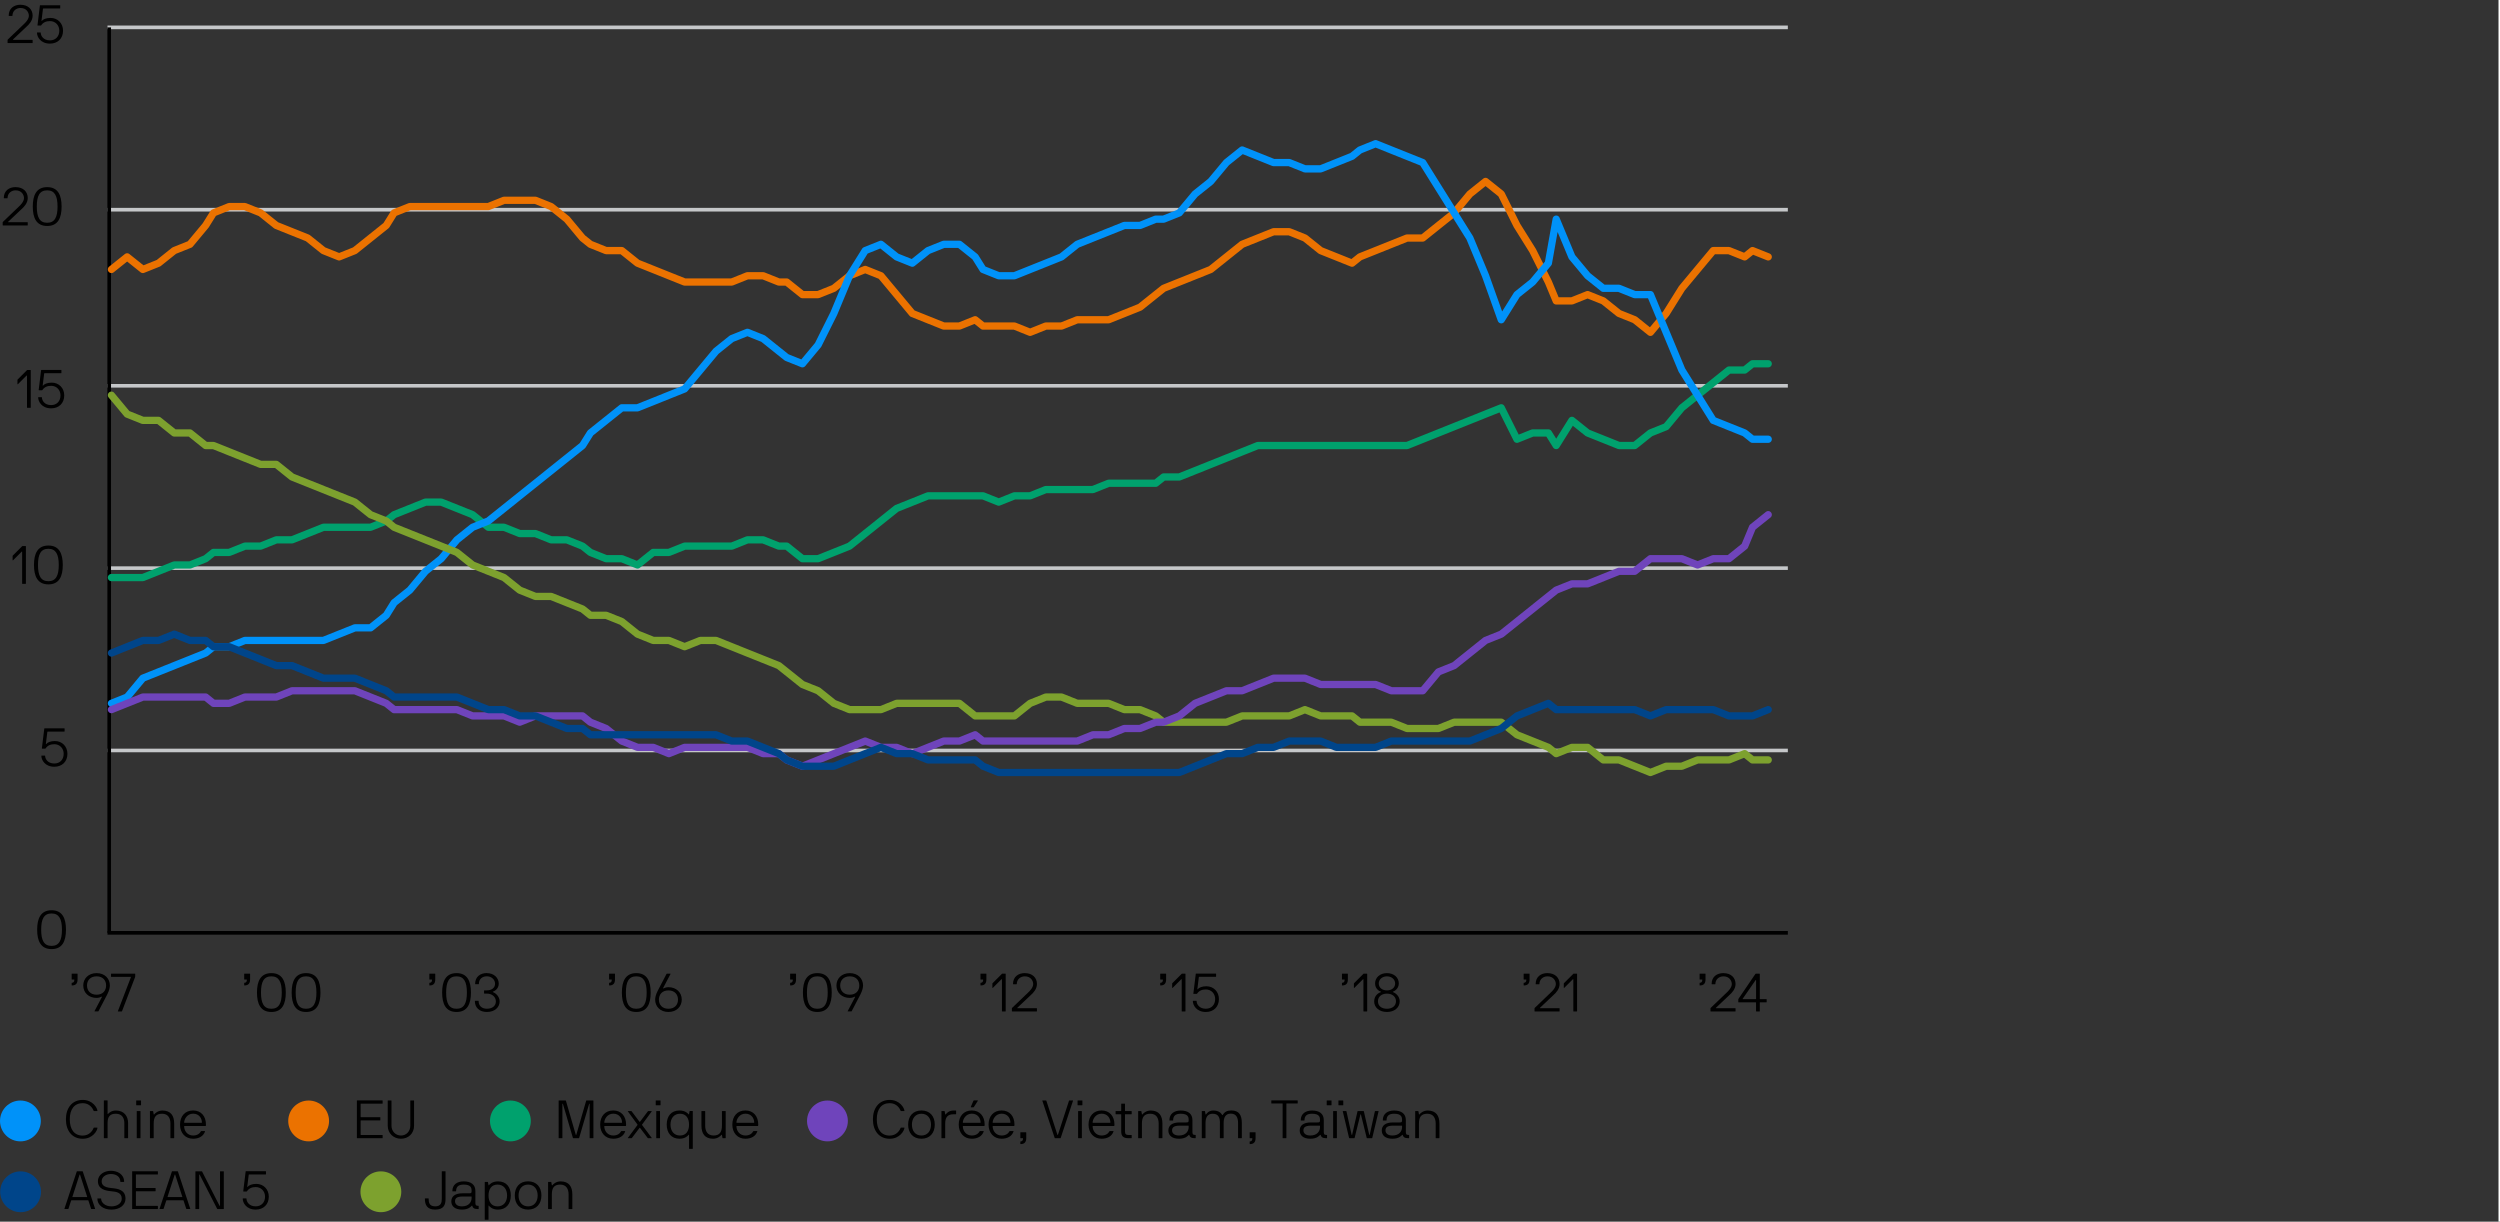 <?xml version="1.0" encoding="UTF-8"?><svg id="Layer_1" xmlns="http://www.w3.org/2000/svg" viewBox="0 0 839 410"><rect x="0" y="0" width="839" height="410" fill="#333333" stroke="none"/><circle cx="6.85" cy="376.19" r="6.85" fill="#0092f9"/><path d="M31.55,378.42h1.06c.05,0,.09.04.09.09-.05.95-1.58,3.66-4.93,3.66-3.58,0-5.65-2.7-5.65-6.52s2.07-6.52,5.65-6.52c3.35,0,4.88,2.7,4.93,3.66,0,.05-.04.09-.09.09h-1.06c-.05,0-.11-.04-.13-.09-.25-.76-1.33-2.57-3.66-2.57-2.81,0-4.34,2.02-4.34,5.44s1.53,5.44,4.34,5.44c2.32,0,3.4-1.82,3.66-2.57.02-.05.07-.09.13-.09Z"/><path d="M41.73,376.9c0-1.58-.72-3.11-2.81-3.13-2.02,0-2.81.95-2.81,3.11v5.01c0,.05-.04.09-.09.09h-1.08c-.05,0-.09-.04-.09-.09v-12.5c0-.05.04-.09.09-.09h1.08c.05,0,.09.04.09.09v4.38c0,.09.11.11.16.05.31-.31,1.06-1.13,2.65-1.13,2.75.02,4.07,1.91,4.07,4.21v4.99c0,.05-.04.09-.09.09h-1.08c-.05,0-.09-.04-.09-.09v-4.99Z"/><path d="M47.24,369.31c.05,0,.09.04.09.09v1.44c0,.05-.04.09-.09.09h-1.44c-.05,0-.09-.04-.09-.09v-1.44c0-.05.04-.09.09-.09h1.44ZM47.06,372.87c.05,0,.09.04.09.09v8.93c0,.05-.04.09-.09.09h-1.08c-.05,0-.09-.04-.09-.09v-8.93c0-.05.04-.09.09-.09h1.08Z"/><path d="M57.2,377.08c0-1.76-.72-3.31-2.81-3.31s-2.81,1.15-2.81,3.31v4.81c0,.05-.04.09-.09.09h-1.08c-.05,0-.09-.04-.09-.09v-8.93c0-.05.04-.09.09-.09h.88c.05,0,.09.02.11.09l.18.99c.02.11.13.11.18.04.25-.34,1.22-1.31,2.81-1.3,2.75.04,3.89,1.73,3.89,4.39v4.81c0,.05-.04.09-.09.09h-1.08c-.05,0-.09-.04-.09-.09v-4.81Z"/><path d="M61.89,377.89c-.05,0-.09.04-.09.09,0,1.57,1.12,3.1,3.01,3.1,1.46,0,2.27-.74,2.61-1.4.04-.07.09-.09.14-.09h1.15c.05,0,.13.02.11.09-.54,1.64-2.07,2.48-4.02,2.48-2.61,0-4.38-1.93-4.38-4.74s1.67-4.75,4.38-4.75,4.32,1.94,4.32,4.75c0,.13-.02.32-.04.38s-.05.09-.11.09h-7.09ZM64.81,373.75c-2.05,0-3.01,1.89-3.01,2.97,0,.05.04.09.09.09h5.78c.05,0,.09-.04.09-.09,0-1.3-.85-2.97-2.95-2.97Z"/><circle cx="103.58" cy="376.19" r="6.85" fill="#eb7200"/><path d="M119.86,381.98c-.05,0-.09-.04-.09-.09v-12.5c0-.05.04-.09.09-.09h8.46c.05,0,.09.04.09.09v.9c0,.05-.04.09-.09.09h-7.2c-.05,0-.09.04-.09.09v4.36c0,.05.04.09.09.09h6.43c.05,0,.09.04.09.09v.9c0,.05-.04.09-.09.09h-6.43c-.05,0-.09.04-.09.09v4.72c0,.05.04.09.09.09h7.2c.05,0,.09.04.09.09v.9c0,.05-.04.09-.09.09h-8.46Z"/><path d="M138.87,369.31c.05,0,.09.04.09.09v8.37c0,2.65-1.93,4.39-4.39,4.39s-4.45-1.75-4.45-4.39v-8.37c0-.05.04-.09.09-.09h1.08c.05,0,.09.04.09.09v8.37c0,1.93,1.42,3.31,3.19,3.31s3.13-1.39,3.13-3.31v-8.37c0-.05.04-.09.09-.09h1.08Z"/><circle cx="171.29" cy="376.19" r="6.85" fill="#00a16d"/><path d="M189.79,369.31c.05,0,.11.04.13.09l3.31,11.43c.04.09.14.09.18,0l3.31-11.43c.02-.05.07-.09.13-.09h2.21c.05,0,.09.04.09.09v12.5c0,.05-.04.09-.09.09h-1.08c-.05,0-.09-.04-.09-.09v-11.42c0-.09-.14-.14-.18,0l-3.35,11.42c-.02.05-.05.09-.11.09h-1.87c-.05,0-.09-.04-.11-.09l-3.35-11.42c-.04-.14-.18-.09-.18,0v11.42c0,.05-.04.09-.09.09h-1.08c-.05,0-.09-.04-.09-.09v-12.5c0-.05.04-.09.09-.09h2.21Z"/><path d="M202.89,377.89c-.05,0-.09.04-.09.09,0,1.57,1.12,3.1,3.01,3.1,1.46,0,2.27-.74,2.61-1.4.04-.07.09-.09.14-.09h1.15c.05,0,.13.02.11.09-.54,1.64-2.07,2.48-4.02,2.48-2.61,0-4.38-1.93-4.38-4.74s1.67-4.75,4.38-4.75,4.32,1.94,4.32,4.75c0,.13-.02.32-.04.38s-.05.09-.11.09h-7.09ZM205.81,373.75c-2.05,0-3.01,1.89-3.01,2.97,0,.05.04.09.09.09h5.78c.05,0,.09-.04.09-.09,0-1.3-.85-2.97-2.95-2.97Z"/><path d="M217.44,372.96c.05-.07.05-.09.14-.09h1.08c.05,0,.09.05.05.11l-3.22,4.41c-.05.07-.05.11,0,.18l3.22,4.3c.05.05.02.11-.04.11h-1.17c-.09,0-.13-.07-.2-.16l-2.5-3.29c-.05-.07-.13-.07-.18,0l-2.5,3.29c-.07.09-.11.16-.2.16h-1.17s-.09-.04-.04-.11l3.22-4.3c.05-.07.05-.11,0-.18l-3.22-4.41c-.04-.05,0-.11.05-.11h1.08c.09,0,.09.02.14.09l2.63,3.49c.05.07.13.07.18,0l2.63-3.49Z"/><path d="M221.59,369.31c.05,0,.09.04.09.09v1.44c0,.05-.04.09-.09.09h-1.44c-.05,0-.09-.04-.09-.09v-1.44c0-.05.04-.09.09-.09h1.44ZM221.41,372.87c.05,0,.09.04.09.09v8.93c0,.05-.04.09-.09.09h-1.08c-.05,0-.09-.04-.09-.09v-8.93c0-.05.04-.09.09-.09h1.08Z"/><path d="M232.5,385.46c0,.05-.04.09-.09.09h-1.08c-.05,0-.09-.04-.09-.09v-4.59c0-.07-.11-.11-.16-.02-.16.23-1.04,1.31-3.04,1.31-2.72,0-4.29-1.93-4.29-4.74s1.48-4.74,4.29-4.74c2.03,0,2.92,1.1,3.04,1.28.05.09.14.05.16-.02l.18-.99c.02-.05.04-.09.09-.09h.9c.05,0,.09.04.09.09v12.5ZM228.22,381.08c2.02,0,3.02-1.49,3.02-3.65s-1.01-3.66-3.02-3.66-3.2,1.49-3.2,3.66,1.19,3.65,3.2,3.65Z"/><path d="M236.66,377.77c0,1.76.72,3.29,2.81,3.31,2.02,0,2.81-1.15,2.81-3.31v-4.81c0-.05.04-.09.09-.09h1.08c.05,0,.09.04.09.09v8.93c0,.05-.04.09-.09.09h-.88c-.05,0-.09-.02-.11-.09l-.18-.99c-.02-.11-.13-.11-.18-.04-.25.34-1.22,1.3-2.81,1.3-2.75-.02-3.89-1.73-3.89-4.39v-4.81c0-.05.04-.09.09-.09h1.08c.05,0,.09.04.09.09v4.81Z"/><path d="M247.24,377.89c-.05,0-.09.04-.09.09,0,1.57,1.12,3.1,3.01,3.1,1.46,0,2.27-.74,2.61-1.4.04-.07.09-.09.14-.09h1.15c.05,0,.13.02.11.09-.54,1.64-2.07,2.48-4.02,2.48-2.61,0-4.38-1.93-4.38-4.74s1.67-4.75,4.38-4.75,4.32,1.94,4.32,4.75c0,.13-.02.32-.04.38s-.05.09-.11.09h-7.09ZM250.16,373.75c-2.05,0-3.01,1.89-3.01,2.97,0,.05.04.09.09.09h5.78c.05,0,.09-.04.09-.09,0-1.3-.85-2.97-2.95-2.97Z"/><circle cx="277.69" cy="376.19" r="6.85" fill="#6f44bb"/><path d="M302.38,378.42h1.06c.05,0,.09.04.09.09-.05.95-1.58,3.66-4.93,3.66-3.58,0-5.65-2.7-5.65-6.52s2.07-6.52,5.65-6.52c3.35,0,4.88,2.7,4.93,3.66,0,.05-.04.09-.09.09h-1.06c-.05,0-.11-.04-.13-.09-.25-.76-1.33-2.57-3.66-2.57-2.81,0-4.34,2.02-4.34,5.44s1.53,5.44,4.34,5.44c2.32,0,3.4-1.82,3.66-2.57.02-.05.07-.09.13-.09Z"/><path d="M309.24,382.16c-2.83,0-4.47-1.93-4.47-4.74s1.64-4.75,4.47-4.75,4.47,1.94,4.47,4.75-1.66,4.74-4.47,4.74ZM309.24,373.77c-2,0-3.2,1.49-3.2,3.66s1.21,3.65,3.2,3.65,3.21-1.49,3.21-3.65-1.21-3.66-3.21-3.66Z"/><path d="M315.95,372.96c0-.05.04-.09.09-.09h.9c.05,0,.07.04.09.09l.18.99c.02.11.13.11.18.04.23-.29.95-1.3,2.63-1.3h.76c.05,0,.09.04.09.09v1.08c0,.05-.04.09-.09.09h-.76c-2.02,0-2.81,1.01-2.81,3.13v4.81c0,.05-.04.09-.09.09h-1.08c-.05,0-.09-.04-.09-.09v-8.93Z"/><path d="M323.22,377.89c-.05,0-.09.04-.09.09,0,1.57,1.12,3.1,3.01,3.1,1.46,0,2.27-.74,2.61-1.4.04-.07.09-.09.14-.09h1.15c.05,0,.13.02.11.09-.54,1.64-2.07,2.48-4.02,2.48-2.61,0-4.38-1.93-4.38-4.74s1.67-4.75,4.38-4.75,4.32,1.94,4.32,4.75c0,.13-.02.32-.04.38s-.05.09-.11.09h-7.09ZM326.14,373.75c-2.05,0-3.01,1.89-3.01,2.97,0,.05.04.09.09.09h5.78c.05,0,.09-.04.09-.09,0-1.3-.85-2.97-2.95-2.97ZM325.89,371.61c-.07,0-.13-.05-.09-.13l.88-2.05c.02-.05.07-.13.18-.13h1.21c.07,0,.14.05.09.13l-1.3,2.05c-.04.05-.11.13-.2.13h-.77Z"/><path d="M333.23,377.89c-.05,0-.09.04-.09.09,0,1.57,1.12,3.1,3.01,3.1,1.46,0,2.27-.74,2.61-1.4.04-.07.09-.09.14-.09h1.15c.05,0,.13.02.11.09-.54,1.64-2.07,2.48-4.02,2.48-2.61,0-4.38-1.93-4.38-4.74s1.67-4.75,4.38-4.75,4.32,1.94,4.32,4.75c0,.13-.02.32-.04.38s-.05.09-.11.09h-7.09ZM336.15,373.75c-2.05,0-3.01,1.89-3.01,2.97,0,.05.04.09.09.09h5.78c.05,0,.09-.04.09-.09,0-1.3-.85-2.97-2.95-2.97Z"/><path d="M342.52,381.98c-.05,0-.09-.04-.09-.09v-1.8c0-.05.04-.09.09-.09h1.8c.05,0,.09.04.09.09v1.87c0,1.28-.56,2-1.89,2-.05,0-.09-.04-.09-.09v-.72c0-.05.04-.09.09-.09.54,0,.81-.36.81-.99,0-.05-.04-.09-.09-.09h-.72Z"/><path d="M354.87,380.83c.04.09.14.09.18,0l3.71-11.43c.02-.05.07-.09.13-.09h1.15c.05,0,.09.04.07.09l-4.14,12.5c-.02.05-.05.09-.11.09h-1.8c-.05,0-.09-.04-.11-.09l-4.14-12.5c-.02-.05.02-.09.07-.09h1.15c.05,0,.11.04.13.09l3.71,11.43Z"/><path d="M363.16,369.31c.05,0,.09.04.09.09v1.44c0,.05-.04.09-.09.09h-1.44c-.05,0-.09-.04-.09-.09v-1.44c0-.05.04-.09.09-.09h1.44ZM362.98,372.87c.05,0,.09.04.09.09v8.93c0,.05-.04.09-.09.09h-1.08c-.05,0-.09-.04-.09-.09v-8.93c0-.05.04-.09.09-.09h1.08Z"/><path d="M366.78,377.89c-.05,0-.09.04-.09.09,0,1.57,1.12,3.1,3.01,3.1,1.46,0,2.27-.74,2.61-1.4.04-.07.09-.09.14-.09h1.15c.05,0,.13.02.11.09-.54,1.64-2.07,2.48-4.02,2.48-2.61,0-4.38-1.93-4.38-4.74s1.67-4.75,4.38-4.75,4.32,1.94,4.32,4.75c0,.13-.02.32-.04.38s-.05.09-.11.09h-7.09ZM369.7,373.75c-2.05,0-3.01,1.89-3.01,2.97,0,.05.04.09.09.09h5.78c.05,0,.09-.04.09-.09,0-1.3-.85-2.97-2.95-2.97Z"/><path d="M374.48,373.95c-.05,0-.09-.04-.09-.09v-.9c0-.05.04-.09.09-.09h1.71c.05,0,.09-.04.09-.09v-2.3c0-.05.04-.09.09-.09h1.08c.05,0,.09.04.09.09v2.3c0,.05.04.09.09.09h2.07c.05,0,.09.04.09.09v.9c0,.05-.04.09-.09.09h-2.07c-.05,0-.09.04-.09.09v5.65c0,.94.41,1.21,1.19,1.21h.97c.05,0,.09.04.09.09v.9c0,.05-.04.09-.09.09h-.99c-1.78,0-2.43-.72-2.43-2.29v-5.65c0-.05-.04-.09-.09-.09h-1.71Z"/><path d="M388.85,377.08c0-1.76-.72-3.31-2.81-3.31s-2.81,1.15-2.81,3.31v4.81c0,.05-.04.09-.09.09h-1.08c-.05,0-.09-.04-.09-.09v-8.93c0-.05.04-.09.09-.09h.88c.05,0,.09.02.11.09l.18.99c.02.11.13.11.18.04.25-.34,1.22-1.31,2.81-1.3,2.75.04,3.89,1.73,3.89,4.39v4.81c0,.05-.04.09-.09.09h-1.08c-.05,0-.09-.04-.09-.09v-4.81Z"/><path d="M396.25,372.69c2.47,0,3.93,1.08,3.93,3.24v3.76c0,.76.05,1.19.81,1.19h.2c.05,0,.09.04.09.09v.92c0,.05-.04.09-.09.09h-.2c-1.24,0-1.64-.38-1.87-1.08-.04-.11-.11-.09-.16-.04-.27.27-1.04,1.3-3.28,1.3-2.38,0-3.58-1.13-3.58-2.77s1.21-2.7,3.76-2.7h2.16c.58,0,.9,0,.9-.76,0-.94-.13-2.16-2.67-2.16-1.8,0-2.54.76-2.54,2.18,0,.05-.04.09-.09.09h-1.08c-.05,0-.09-.04-.09-.09,0-2.2,1.64-3.26,3.8-3.26ZM398.91,377.86c0-.05-.04-.09-.09-.09h-2.9c-2.29,0-2.57.83-2.57,1.62s.59,1.69,2.32,1.69c2.36,0,3.24-1.53,3.24-2.79v-.43Z"/><path d="M409.41,376.9c0-1.64-.36-3.13-2.43-3.13-1.94,0-2.4,1.51-2.4,3.13v4.99c0,.05-.04.09-.09.09h-1.08c-.05,0-.09-.04-.09-.09v-8.93c0-.05.04-.09.09-.09h.88c.05,0,.09.02.11.09l.18.99c.02.11.13.13.18.04.14-.2.83-1.3,2.39-1.3,1.98,0,2.68.94,3.02,1.49.05.09.14.07.18,0,.65-1.1,1.53-1.51,2.9-1.51,2.57,0,3.51,1.55,3.51,4.23v4.99c0,.05-.04.09-.09.09h-1.08c-.05,0-.09-.04-.09-.09v-4.99c0-1.6-.47-3.17-2.43-3.17s-2.41,1.53-2.41,3.17v4.99c0,.05-.04.09-.09.09h-1.08c-.05,0-.09-.04-.09-.09v-4.99Z"/><path d="M419.48,381.98c-.05,0-.09-.04-.09-.09v-1.8c0-.05.04-.09.09-.09h1.8c.05,0,.09.04.09.09v1.87c0,1.28-.56,2-1.89,2-.05,0-.09-.04-.09-.09v-.72c0-.05.04-.09.09-.09.54,0,.81-.36.81-.99,0-.05-.04-.09-.09-.09h-.72Z"/><path d="M430.45,370.42c0-.05-.04-.09-.09-.09h-3.62c-.05,0-.09-.04-.09-.09v-.85c0-.05.04-.09.09-.09h8.68c.05,0,.09.04.09.09v.85c0,.05-.04.09-.09.09h-3.62c-.05,0-.09.04-.09.09v11.47c0,.05-.04.09-.09.09h-1.08c-.05,0-.09-.04-.09-.09v-11.47Z"/><path d="M440.33,372.69c2.47,0,3.93,1.08,3.93,3.24v3.76c0,.76.05,1.19.81,1.19h.2c.05,0,.09.04.09.09v.92c0,.05-.04.09-.09.09h-.2c-1.24,0-1.64-.38-1.87-1.08-.04-.11-.11-.09-.16-.04-.27.27-1.04,1.3-3.28,1.3-2.38,0-3.58-1.13-3.58-2.77s1.21-2.7,3.76-2.7h2.16c.58,0,.9,0,.9-.76,0-.94-.13-2.16-2.67-2.16-1.8,0-2.54.76-2.54,2.18,0,.05-.04.09-.09.09h-1.08c-.05,0-.09-.04-.09-.09,0-2.2,1.64-3.26,3.8-3.26ZM442.99,377.86c0-.05-.04-.09-.09-.09h-2.9c-2.29,0-2.57.83-2.57,1.62s.59,1.69,2.32,1.69c2.36,0,3.24-1.53,3.24-2.79v-.43Z"/><path d="M446.77,369.31c.05,0,.09.04.09.09v1.44c0,.05-.04.09-.09.09h-1.44c-.05,0-.09-.04-.09-.09v-1.44c0-.05.04-.09.09-.09h1.44ZM448.57,372.87c.05,0,.09.04.09.09v8.93c0,.05-.04.09-.09.09h-1.08c-.05,0-.09-.04-.09-.09v-8.93c0-.05.04-.09.09-.09h1.08ZM450.71,369.31c.05,0,.09.04.09.09v1.44c0,.05-.04.09-.09.09h-1.44c-.05,0-.09-.04-.09-.09v-1.44c0-.05.04-.09.09-.09h1.44Z"/><path d="M459.5,380.81c.04.13.14.13.18,0l1.73-7.85c.02-.05.07-.09.13-.09h1.04c.05,0,.09.04.07.09l-2.12,8.93c-.02.05-.05.09-.11.09h-1.64c-.05,0-.09-.04-.11-.09l-1.94-7.85c-.02-.11-.16-.11-.18,0l-1.94,7.85c-.02.05-.05.09-.11.09h-1.64c-.05,0-.09-.04-.11-.09l-2.12-8.93c-.02-.05.02-.09.07-.09h1.04c.05,0,.11.04.13.09l1.73,7.85c.02.11.16.11.18,0l1.8-7.85c.02-.05.07-.09.13-.09h1.87c.05,0,.11.04.13.09l1.8,7.85Z"/><path d="M467.87,372.69c2.47,0,3.93,1.08,3.93,3.24v3.76c0,.76.05,1.19.81,1.19h.2c.05,0,.09.04.09.09v.92c0,.05-.04.09-.09.09h-.2c-1.24,0-1.64-.38-1.87-1.08-.04-.11-.11-.09-.16-.04-.27.27-1.04,1.3-3.28,1.3-2.38,0-3.58-1.13-3.58-2.77s1.21-2.7,3.76-2.7h2.16c.58,0,.9,0,.9-.76,0-.94-.13-2.16-2.67-2.16-1.8,0-2.54.76-2.54,2.18,0,.05-.04.09-.09.09h-1.08c-.05,0-.09-.04-.09-.09,0-2.2,1.64-3.26,3.8-3.26ZM470.53,377.86c0-.05-.04-.09-.09-.09h-2.9c-2.29,0-2.57.83-2.57,1.62s.59,1.69,2.32,1.69c2.36,0,3.24-1.53,3.24-2.79v-.43Z"/><path d="M481.82,377.08c0-1.76-.72-3.31-2.81-3.31s-2.81,1.15-2.81,3.31v4.81c0,.05-.04.09-.09.09h-1.08c-.05,0-.09-.04-.09-.09v-8.93c0-.05.04-.09.09-.09h.88c.05,0,.09.02.11.09l.18.99c.02.11.13.11.18.04.25-.34,1.22-1.31,2.81-1.3,2.75.04,3.89,1.73,3.89,4.39v4.81c0,.05-.04.09-.09.09h-1.08c-.05,0-.09-.04-.09-.09v-4.81Z"/><path d="M36.08,9.19h563.92M36.08,70.38h563.92M36.08,129.47h563.92M36.08,190.67h563.92M36.08,251.86h563.92" fill="none" stroke="#c5c7c9" stroke-linejoin="round" stroke-width="1.22"/><line x1="36.65" y1="313.06" x2="36.65" y2="9.19" fill="none" stroke="#000" stroke-linejoin="round" stroke-width="1.22"/><line x1="36.08" y1="313.06" x2="600" y2="313.06" fill="none" stroke="#000" stroke-linejoin="round" stroke-width="1.22"/><polyline points="37.4 193.83 42.67 193.83 47.94 193.83 53.21 191.72 58.48 189.61 63.75 189.61 69.02 187.5 71.65 185.39 76.92 185.39 82.19 183.28 87.46 183.28 92.73 181.17 98 181.17 103.27 179.06 108.54 176.95 113.81 176.95 119.09 176.95 124.36 176.95 129.63 174.84 132.26 172.73 137.53 170.62 142.8 168.51 148.07 168.51 153.34 170.62 158.61 172.73 163.88 176.95 169.15 176.95 174.42 179.06 179.69 179.06 184.96 181.17 190.23 181.17 195.5 183.28 198.14 185.39 203.41 187.5 208.68 187.5 213.95 189.61 219.22 185.39 224.49 185.39 229.76 183.28 235.03 183.28 240.3 183.28 245.57 183.28 250.84 181.17 256.11 181.17 261.38 183.28 264.02 183.28 269.29 187.5 274.56 187.5 279.83 185.39 285.1 183.28 290.37 179.06 295.64 174.84 300.91 170.62 306.18 168.51 311.45 166.4 316.72 166.4 321.99 166.4 327.26 166.4 329.9 166.4 335.17 168.51 340.44 166.4 345.71 166.4 350.98 164.29 356.25 164.29 361.52 164.29 366.79 164.29 372.06 162.18 377.33 162.18 382.6 162.18 387.87 162.18 390.51 160.07 395.78 160.07 401.05 157.96 406.32 155.85 411.59 153.74 416.86 151.63 422.13 149.52 427.4 149.52 432.67 149.52 437.94 149.52 443.21 149.52 448.48 149.52 453.75 149.52 456.38 149.52 461.65 149.52 466.92 149.52 472.2 149.52 477.47 147.41 482.74 145.3 488.01 143.19 493.28 141.08 498.55 138.97 503.82 136.86 509.09 147.41 514.36 145.3 519.63 145.3 522.26 149.52 527.53 141.08 532.8 145.3 538.07 147.41 543.34 149.52 548.61 149.52 553.88 145.3 559.16 143.19 564.43 136.86 569.7 132.63 574.97 128.41 580.24 124.19 585.51 124.19 588.14 122.08 593.41 122.08" fill="none" stroke="#00a16d" stroke-linecap="round" stroke-linejoin="round" stroke-width="2.44"/><polyline points="37.4 90.43 42.67 86.21 47.94 90.43 53.21 88.32 58.48 84.1 63.75 81.99 69.02 75.66 71.65 71.44 76.92 69.33 82.19 69.33 87.46 71.44 92.73 75.66 98 77.77 103.27 79.88 108.54 84.1 113.81 86.21 119.09 84.1 124.36 79.88 129.63 75.66 132.26 71.44 137.53 69.33 142.8 69.33 148.07 69.33 153.34 69.33 158.61 69.33 163.88 69.33 169.15 67.22 174.42 67.22 179.69 67.22 184.96 69.33 190.23 73.55 195.5 79.88 198.14 81.99 203.41 84.1 208.68 84.1 213.95 88.32 219.22 90.43 224.49 92.54 229.76 94.65 235.03 94.65 240.3 94.65 245.57 94.65 250.84 92.54 256.11 92.54 261.38 94.65 264.02 94.65 269.29 98.87 274.56 98.87 279.83 96.76 285.1 92.54 290.37 90.43 295.64 92.54 300.91 98.87 306.18 105.2 311.45 107.31 316.72 109.42 321.99 109.42 327.26 107.31 329.9 109.42 335.17 109.42 340.44 109.42 345.71 111.53 350.98 109.42 356.25 109.42 361.52 107.31 366.79 107.31 372.06 107.31 377.33 105.2 382.6 103.09 387.87 98.87 390.51 96.76 395.78 94.65 401.05 92.54 406.32 90.43 411.59 86.21 416.86 81.99 422.13 79.88 427.4 77.77 432.67 77.77 437.94 79.88 443.21 84.1 448.48 86.21 453.75 88.32 456.38 86.21 461.65 84.1 466.92 81.99 472.2 79.88 477.47 79.88 482.74 75.66 488.01 71.44 493.28 65.11 498.55 60.89 503.82 65.11 509.09 75.66 514.36 84.1 519.63 94.65 522.26 100.98 527.53 100.98 532.8 98.87 538.07 100.98 543.34 105.2 548.61 107.31 553.88 111.53 559.16 105.2 564.43 96.76 569.7 90.43 574.97 84.1 580.24 84.1 585.51 86.21 588.14 84.1 593.41 86.21" fill="none" stroke="#eb7200" stroke-linecap="round" stroke-linejoin="round" stroke-width="2.44"/><polyline points="37.4 236.04 42.67 233.93 47.94 227.6 53.21 225.49 58.48 223.38 63.75 221.27 69.02 219.16 71.65 217.04 76.92 217.04 82.19 214.93 87.46 214.93 92.73 214.93 98 214.93 103.27 214.93 108.54 214.93 113.81 212.82 119.09 210.71 124.36 210.71 129.63 206.49 132.26 202.27 137.53 198.05 142.8 191.72 148.07 187.5 153.34 181.17 158.61 176.95 163.88 174.84 169.15 170.62 174.42 166.4 179.69 162.18 184.96 157.96 190.23 153.74 195.5 149.52 198.14 145.3 203.41 141.08 208.68 136.86 213.95 136.86 219.22 134.75 224.49 132.63 229.76 130.52 235.03 124.19 240.3 117.86 245.57 113.64 250.84 111.53 256.11 113.64 261.38 117.86 264.02 119.97 269.29 122.08 274.56 115.75 279.83 105.2 285.1 92.54 290.37 84.1 295.64 81.99 300.91 86.21 306.18 88.32 311.45 84.1 316.72 81.99 321.99 81.99 327.26 86.21 329.9 90.43 335.17 92.54 340.44 92.54 345.71 90.43 350.98 88.32 356.25 86.21 361.52 81.99 366.79 79.88 372.06 77.77 377.33 75.66 382.6 75.66 387.87 73.55 390.51 73.55 395.78 71.44 401.05 65.11 406.32 60.89 411.59 54.56 416.86 50.34 422.13 52.45 427.4 54.56 432.67 54.56 437.94 56.67 443.21 56.67 448.48 54.56 453.75 52.45 456.38 50.34 461.65 48.22 466.92 50.34 472.2 52.45 477.47 54.56 482.74 63 488.01 71.44 493.28 79.88 498.55 92.54 503.82 107.31 509.09 98.87 514.36 94.65 519.63 88.32 522.26 73.55 527.53 86.21 532.8 92.54 538.07 96.76 543.34 96.76 548.61 98.87 553.88 98.87 559.16 111.53 564.43 124.19 569.7 132.63 574.97 141.08 580.24 143.19 585.51 145.3 588.14 147.41 593.41 147.41" fill="none" stroke="#0092f9" stroke-linecap="round" stroke-linejoin="round" stroke-width="2.44"/><polyline points="37.4 132.63 42.67 138.97 47.94 141.08 53.21 141.08 58.48 145.3 63.75 145.3 69.02 149.52 71.65 149.52 76.92 151.63 82.19 153.74 87.46 155.85 92.73 155.85 98 160.07 103.27 162.18 108.54 164.29 113.81 166.4 119.09 168.51 124.36 172.73 129.63 174.84 132.26 176.95 137.53 179.06 142.8 181.17 148.07 183.28 153.34 185.39 158.61 189.61 163.88 191.72 169.15 193.83 174.42 198.05 179.69 200.16 184.96 200.16 190.23 202.27 195.5 204.38 198.14 206.49 203.41 206.49 208.68 208.6 213.95 212.82 219.22 214.93 224.49 214.93 229.76 217.04 235.03 214.93 240.3 214.93 245.57 217.04 250.84 219.16 256.11 221.27 261.38 223.38 264.02 225.49 269.29 229.71 274.56 231.82 279.83 236.04 285.1 238.15 290.37 238.15 295.64 238.15 300.91 236.04 306.18 236.04 311.45 236.04 316.72 236.04 321.99 236.04 327.26 240.26 329.9 240.26 335.17 240.26 340.44 240.26 345.71 236.04 350.98 233.93 356.25 233.93 361.52 236.04 366.79 236.04 372.06 236.04 377.33 238.15 382.6 238.15 387.87 240.26 390.51 242.37 395.78 242.37 401.05 242.37 406.32 242.37 411.59 242.37 416.86 240.26 422.13 240.26 427.4 240.26 432.67 240.26 437.94 238.15 443.21 240.26 448.48 240.26 453.75 240.26 456.38 242.37 461.65 242.37 466.92 242.37 472.2 244.48 477.47 244.48 482.74 244.48 488.01 242.37 493.28 242.37 498.55 242.37 503.82 242.37 509.09 246.59 514.36 248.7 519.63 250.81 522.26 252.92 527.53 250.81 532.8 250.81 538.07 255.03 543.34 255.03 548.61 257.14 553.88 259.25 559.16 257.14 564.43 257.14 569.7 255.03 574.97 255.03 580.24 255.03 585.51 252.92 588.14 255.03 593.41 255.03" fill="none" stroke="#7da12e" stroke-linecap="round" stroke-linejoin="round" stroke-width="2.44"/><polyline points="37.4 238.15 42.67 236.04 47.94 233.93 53.21 233.93 58.48 233.93 63.75 233.93 69.02 233.93 71.65 236.04 76.92 236.04 82.19 233.93 87.46 233.93 92.73 233.93 98 231.82 103.27 231.82 108.54 231.82 113.81 231.82 119.09 231.82 124.36 233.93 129.63 236.04 132.26 238.15 137.53 238.15 142.8 238.15 148.07 238.15 153.34 238.15 158.61 240.26 163.88 240.26 169.15 240.26 174.42 242.37 179.69 240.26 184.96 240.26 190.23 240.26 195.5 240.26 198.14 242.37 203.41 244.48 208.68 248.7 213.95 250.81 219.22 250.81 224.49 252.92 229.76 250.81 235.03 250.81 240.3 250.81 245.57 250.81 250.84 250.81 256.11 252.92 261.38 252.92 264.02 255.03 269.29 257.14 274.56 255.03 279.83 252.92 285.1 250.81 290.37 248.7 295.64 250.81 300.91 250.81 306.18 252.92 311.45 250.81 316.72 248.7 321.99 248.7 327.26 246.59 329.9 248.7 335.17 248.7 340.44 248.7 345.71 248.7 350.98 248.7 356.25 248.7 361.52 248.7 366.79 246.59 372.06 246.59 377.33 244.48 382.6 244.48 387.87 242.37 390.51 242.37 395.78 240.26 401.05 236.04 406.32 233.93 411.59 231.82 416.86 231.82 422.13 229.71 427.4 227.6 432.67 227.6 437.94 227.6 443.21 229.71 448.48 229.71 453.75 229.71 456.38 229.71 461.65 229.71 466.92 231.82 472.2 231.82 477.47 231.82 482.74 225.49 488.01 223.38 493.28 219.16 498.55 214.93 503.82 212.82 509.09 208.6 514.36 204.38 519.63 200.16 522.26 198.05 527.53 195.94 532.8 195.94 538.07 193.83 543.34 191.72 548.61 191.72 553.88 187.5 559.16 187.5 564.43 187.5 569.7 189.61 574.97 187.5 580.24 187.5 585.51 183.28 588.14 176.95 593.41 172.73" fill="none" stroke="#6f44bb" stroke-linecap="round" stroke-linejoin="round" stroke-width="2.44"/><polyline points="37.4 219.16 42.67 217.04 47.94 214.93 53.21 214.93 58.48 212.82 63.75 214.93 69.02 214.93 71.65 217.04 76.92 217.04 82.19 219.16 87.46 221.27 92.73 223.38 98 223.38 103.27 225.49 108.54 227.6 113.81 227.6 119.09 227.6 124.36 229.71 129.63 231.82 132.26 233.93 137.53 233.93 142.8 233.93 148.07 233.93 153.34 233.93 158.61 236.04 163.88 238.15 169.15 238.15 174.42 240.26 179.69 240.26 184.96 242.37 190.23 244.48 195.5 244.48 198.14 246.59 203.41 246.59 208.68 246.59 213.95 246.59 219.22 246.59 224.49 246.59 229.76 246.59 235.03 246.59 240.3 246.59 245.57 248.7 250.84 248.7 256.11 250.81 261.38 252.92 264.02 255.03 269.29 257.14 274.56 257.14 279.83 257.14 285.1 255.03 290.37 252.92 295.64 250.81 300.91 252.92 306.18 252.92 311.45 255.03 316.72 255.03 321.99 255.03 327.26 255.03 329.9 257.14 335.17 259.25 340.44 259.25 345.71 259.25 350.98 259.25 356.25 259.25 361.52 259.25 366.79 259.25 372.06 259.25 377.33 259.25 382.6 259.25 387.87 259.25 390.51 259.25 395.78 259.25 401.05 257.14 406.32 255.03 411.59 252.92 416.86 252.92 422.13 250.81 427.4 250.81 432.67 248.7 437.94 248.7 443.21 248.7 448.48 250.81 453.75 250.81 456.38 250.81 461.65 250.81 466.92 248.7 472.2 248.7 477.47 248.7 482.74 248.7 488.01 248.7 493.28 248.7 498.55 246.59 503.82 244.48 509.09 240.26 514.36 238.15 519.63 236.04 522.26 238.15 527.53 238.15 532.8 238.15 538.07 238.15 543.34 238.15 548.61 238.15 553.88 240.26 559.16 238.15 564.43 238.15 569.7 238.15 574.97 238.15 580.24 240.26 585.51 240.26 588.14 240.26 593.41 238.15" fill="none" stroke="#00458a" stroke-linecap="round" stroke-linejoin="round" stroke-width="2.44"/><path d="M17.31,318.52c-3.65,0-4.84-2.75-4.84-6.52s1.19-6.52,4.84-6.52,4.83,2.74,4.83,6.52-1.17,6.52-4.83,6.52ZM17.31,306.56c-2.56,0-3.49,1.85-3.49,5.44s.94,5.44,3.49,5.44,3.48-1.91,3.48-5.44-.94-5.44-3.48-5.44Z"/><path d="M16.03,245.54c-.05,0-.13,0-.14.11l-.49,3.96c-.02.13.13.13.16.07.34-.52,1.4-.99,2.86-.99,2.43,0,4.21,1.82,4.21,4.29,0,2.63-1.8,4.34-4.39,4.34-3.17,0-4.36-2.29-4.36-3.66,0-.05.04-.09.09-.09h1.08c.05,0,.09.04.09.09,0,.99.83,2.57,3.1,2.57,1.84,0,3.13-1.28,3.13-3.26,0-1.8-1.3-3.21-3.13-3.21-1.28,0-2.29.43-2.93,1.4-.04.05-.09.09-.14.09h-1.03c-.05,0-.09-.04-.09-.09l.81-6.63c.02-.09.09-.09.14-.09h6.59c.05,0,.09.04.09.09v.9c0,.05-.04.09-.09.09h-5.56Z"/><path d="M4.22,186.65c0-.09.02-.14.09-.22l3.08-3.08c.05-.05.07-.09.13-.09h1.08c.05,0,.09.04.09.09v12.5c0,.05-.04.09-.09.09h-1.08c-.05,0-.09-.04-.09-.09v-10.66c0-.09-.11-.11-.14-.07l-2.92,2.92c-.05.05-.14.02-.14-.05v-1.33Z"/><path d="M16.24,196.12c-3.65,0-4.84-2.75-4.84-6.52s1.19-6.52,4.84-6.52,4.83,2.74,4.83,6.52-1.17,6.52-4.83,6.52ZM16.24,184.17c-2.56,0-3.49,1.85-3.49,5.44s.94,5.44,3.49,5.44,3.48-1.91,3.48-5.44-.94-5.44-3.48-5.44Z"/><path d="M5.85,127.56c0-.09.02-.14.09-.22l3.08-3.08c.05-.05.07-.09.13-.09h1.08c.05,0,.09.04.09.09v12.5c0,.05-.04.09-.09.09h-1.08c-.05,0-.09-.04-.09-.09v-10.66c0-.09-.11-.11-.14-.07l-2.92,2.92c-.05.05-.14.02-.14-.05v-1.33Z"/><path d="M14.96,125.26c-.05,0-.13,0-.14.11l-.49,3.96c-.02.13.13.13.16.07.34-.52,1.4-.99,2.86-.99,2.43,0,4.21,1.82,4.21,4.29,0,2.63-1.8,4.34-4.39,4.34-3.17,0-4.36-2.29-4.36-3.66,0-.05.04-.09.09-.09h1.08c.05,0,.09.04.09.09,0,.99.83,2.57,3.1,2.57,1.84,0,3.13-1.28,3.13-3.26,0-1.8-1.3-3.21-3.13-3.21-1.28,0-2.29.43-2.93,1.4-.04.05-.09.09-.14.09h-1.03c-.05,0-.09-.04-.09-.09l.81-6.63c.02-.09.09-.09.14-.09h6.59c.05,0,.09.04.09.09v.9c0,.05-.04.09-.09.09h-5.56Z"/><path d="M5.24,62.8c2.58,0,4.07,1.58,4.07,3.64,0,1.71-1.19,2.94-2.03,3.69l-4.54,4.29c-.07.07-.02.16.05.16h6.43c.05,0,.09.04.09.09v.9c0,.05-.04.09-.09.09H.99c-.05,0-.09-.04-.09-.09v-.99c0-.05.05-.09.09-.13l5.33-5.11c.52-.47,1.75-1.67,1.73-2.9-.02-1.1-.83-2.56-2.81-2.56-1.44,0-2.68.97-2.7,2.57,0,.05-.04.09-.09.09h-1.08c-.05,0-.09-.04-.09-.09,0-2.47,1.82-3.66,3.96-3.66Z"/><path d="M15.84,75.84c-3.66,0-4.84-2.75-4.84-6.52s1.19-6.52,4.84-6.52,4.83,2.74,4.83,6.52-1.17,6.52-4.83,6.52ZM15.84,63.88c-2.56,0-3.49,1.85-3.49,5.44s.94,5.44,3.49,5.44,3.47-1.91,3.47-5.44-.94-5.44-3.47-5.44Z"/><path d="M6.88,1.6c2.58,0,4.07,1.58,4.07,3.64,0,1.71-1.19,2.94-2.03,3.69l-4.54,4.29c-.07.07-.02.16.05.16h6.43c.05,0,.09.04.09.09v.9c0,.05-.04.09-.09.09H2.63c-.05,0-.09-.04-.09-.09v-.99c0-.05.05-.09.09-.13l5.33-5.11c.52-.47,1.75-1.67,1.73-2.9-.02-1.1-.83-2.56-2.81-2.56-1.44,0-2.68.97-2.7,2.57,0,.05-.04.09-.09.09h-1.08c-.05,0-.09-.04-.09-.09,0-2.47,1.82-3.66,3.96-3.66Z"/><path d="M14.56,2.86c-.05,0-.13,0-.14.11l-.49,3.96c-.02.13.13.13.16.07.34-.52,1.4-.99,2.86-.99,2.43,0,4.21,1.82,4.21,4.29,0,2.63-1.8,4.34-4.39,4.34-3.17,0-4.36-2.29-4.36-3.66,0-.05.04-.09.09-.09h1.08c.05,0,.09.04.09.09,0,.99.83,2.57,3.1,2.57,1.84,0,3.13-1.28,3.13-3.26,0-1.8-1.3-3.21-3.13-3.21-1.28,0-2.29.43-2.93,1.4-.04.05-.09.09-.14.09h-1.03c-.05,0-.09-.04-.09-.09l.81-6.63c.02-.09.09-.09.14-.09h6.59c.05,0,.09.04.09.09v.9c0,.05-.04.09-.09.09h-5.56Z"/><path d="M24.14,328.74c-.05,0-.09-.04-.09-.09v-1.8c0-.05.04-.09.09-.09h1.8c.05,0,.09.04.09.09v1.87c0,1.28-.56,2-1.89,2-.05,0-.09-.04-.09-.09v-.72c0-.05.04-.09.09-.09.54,0,.81-.36.81-.99,0-.05-.04-.09-.09-.09h-.72Z"/><path d="M34.2,334.58c.04-.07-.04-.16-.14-.09-.22.14-.9.41-1.64.41-2.61,0-4.48-1.71-4.48-4.18,0-2.23,1.66-4.14,4.48-4.14s4.45,1.91,4.45,4.14c0,.61-.18,1.66-.86,2.97l-2.95,5.65c-.04.07-.09.09-.14.09h-1.13c-.05,0-.11-.04-.07-.11l2.5-4.75ZM32.42,333.82c2.11,0,3.19-1.39,3.19-3.1s-1.08-3.06-3.19-3.06-3.22,1.35-3.22,3.06,1.1,3.1,3.22,3.1Z"/><path d="M45.38,327.61c0,.18-.02.23-.05.32l-4.38,11.42c-.02.05-.05.09-.11.09h-1.21c-.05,0-.09-.04-.07-.09l4.38-11.42c.02-.05-.02-.09-.07-.09h-6.52c-.05,0-.09-.04-.09-.09v-.9c0-.05.04-.09.09-.09h7.94c.05,0,.09.04.09.09v.76Z"/><path d="M82.04,328.74c-.05,0-.09-.04-.09-.09v-1.8c0-.05.04-.09.09-.09h1.8c.05,0,.09.04.09.09v1.87c0,1.28-.56,2-1.89,2-.05,0-.09-.04-.09-.09v-.72c0-.05.04-.09.09-.09.54,0,.81-.36.81-.99,0-.05-.04-.09-.09-.09h-.72Z"/><path d="M91.08,339.62c-3.65,0-4.84-2.75-4.84-6.52s1.19-6.52,4.84-6.52,4.83,2.74,4.83,6.52-1.17,6.52-4.83,6.52ZM91.08,327.66c-2.56,0-3.49,1.85-3.49,5.44s.94,5.44,3.49,5.44,3.48-1.91,3.48-5.44-.94-5.44-3.48-5.44Z"/><path d="M102.72,339.62c-3.66,0-4.84-2.75-4.84-6.52s1.19-6.52,4.84-6.52,4.83,2.74,4.83,6.52-1.17,6.52-4.83,6.52ZM102.72,327.66c-2.56,0-3.49,1.85-3.49,5.44s.94,5.44,3.49,5.44,3.47-1.91,3.47-5.44-.94-5.44-3.47-5.44Z"/><path d="M144.18,328.74c-.05,0-.09-.04-.09-.09v-1.8c0-.05.04-.09.09-.09h1.8c.05,0,.09.04.09.09v1.87c0,1.28-.56,2-1.89,2-.05,0-.09-.04-.09-.09v-.72c0-.05.04-.09.09-.09.54,0,.81-.36.81-.99,0-.05-.04-.09-.09-.09h-.72Z"/><path d="M153.22,339.62c-3.66,0-4.84-2.75-4.84-6.52s1.19-6.52,4.84-6.52,4.83,2.74,4.83,6.52-1.17,6.52-4.83,6.52ZM153.22,327.66c-2.56,0-3.49,1.85-3.49,5.44s.94,5.44,3.49,5.44,3.47-1.91,3.47-5.44-.94-5.44-3.47-5.44Z"/><path d="M163.4,326.58c2.36,0,3.98,1.57,3.98,3.55,0,1.84-1.62,2.57-1.91,2.65-.09.02-.11.14,0,.18.59.2,2.21,1.28,2.21,3.13s-1.53,3.53-4.29,3.53c-2.5,0-4.03-1.48-4.03-3.66,0-.05.04-.09.09-.09h1.08c.05,0,.09.04.09.09,0,1.49.97,2.57,2.77,2.57s3.02-.92,3.02-2.45-1.31-2.63-3.02-2.63h-.85c-.05,0-.09-.04-.09-.09v-.9c0-.05.04-.09.09-.09h.85c1.62,0,2.75-.85,2.75-2.25,0-1.28-1.1-2.47-2.75-2.47-1.49,0-2.68.85-2.68,2.57,0,.05-.04.09-.09.09h-1.08c-.05,0-.09-.04-.09-.09,0-2.52,1.84-3.66,3.94-3.66Z"/><path d="M204.5,328.74c-.05,0-.09-.04-.09-.09v-1.8c0-.05.04-.09.09-.09h1.8c.05,0,.09.04.09.09v1.87c0,1.28-.56,2-1.89,2-.05,0-.09-.04-.09-.09v-.72c0-.05.04-.09.09-.09.54,0,.81-.36.81-.99,0-.05-.04-.09-.09-.09h-.72Z"/><path d="M213.54,339.62c-3.65,0-4.84-2.75-4.84-6.52s1.19-6.52,4.84-6.52,4.83,2.74,4.83,6.52-1.17,6.52-4.83,6.52ZM213.54,327.66c-2.56,0-3.49,1.85-3.49,5.44s.94,5.44,3.49,5.44,3.48-1.91,3.48-5.44-.94-5.44-3.48-5.44Z"/><path d="M222.54,331.62c-.04.07.04.16.14.09.22-.14.9-.41,1.64-.41,2.61,0,4.48,1.71,4.48,4.18,0,2.23-1.66,4.14-4.48,4.14s-4.45-1.91-4.45-4.14c0-.61.18-1.66.86-2.97l2.95-5.65c.04-.07.09-.09.14-.09h1.13c.05,0,.11.04.07.11l-2.5,4.75ZM224.32,332.38c-2.11,0-3.19,1.39-3.19,3.1s1.08,3.06,3.19,3.06,3.22-1.35,3.22-3.06-1.1-3.1-3.22-3.1Z"/><path d="M265.26,328.74c-.05,0-.09-.04-.09-.09v-1.8c0-.05.04-.09.09-.09h1.8c.05,0,.09.04.09.09v1.87c0,1.28-.56,2-1.89,2-.05,0-.09-.04-.09-.09v-.72c0-.05.04-.09.09-.09.54,0,.81-.36.81-.99,0-.05-.04-.09-.09-.09h-.72Z"/><path d="M274.3,339.62c-3.65,0-4.84-2.75-4.84-6.52s1.19-6.52,4.84-6.52,4.83,2.74,4.83,6.52-1.17,6.52-4.83,6.52ZM274.3,327.66c-2.56,0-3.49,1.85-3.49,5.44s.94,5.44,3.49,5.44,3.48-1.91,3.48-5.44-.94-5.44-3.48-5.44Z"/><path d="M286.97,334.58c.04-.07-.04-.16-.14-.09-.22.14-.9.41-1.64.41-2.61,0-4.48-1.71-4.48-4.18,0-2.23,1.66-4.14,4.48-4.14s4.45,1.91,4.45,4.14c0,.61-.18,1.66-.86,2.97l-2.95,5.65c-.04.07-.09.09-.14.09h-1.13c-.05,0-.11-.04-.07-.11l2.5-4.75ZM285.19,333.82c2.11,0,3.19-1.39,3.19-3.1s-1.08-3.06-3.19-3.06-3.22,1.35-3.22,3.06,1.1,3.1,3.22,3.1Z"/><path d="M329.14,328.74c-.05,0-.09-.04-.09-.09v-1.8c0-.05.04-.09.09-.09h1.8c.05,0,.09.04.09.09v1.87c0,1.28-.56,2-1.89,2-.05,0-.09-.04-.09-.09v-.72c0-.05.04-.09.09-.09.54,0,.81-.36.81-.99,0-.05-.04-.09-.09-.09h-.72Z"/><path d="M333.04,330.15c0-.09.02-.14.09-.22l3.08-3.08c.05-.05.07-.09.13-.09h1.08c.05,0,.09.04.09.09v12.5c0,.05-.04.09-.09.09h-1.08c-.05,0-.09-.04-.09-.09v-10.66c0-.09-.11-.11-.14-.07l-2.92,2.92c-.05.05-.14.02-.14-.05v-1.33Z"/><path d="M343.93,326.58c2.58,0,4.07,1.58,4.07,3.64,0,1.71-1.19,2.94-2.03,3.69l-4.54,4.29c-.07.07-.02.16.05.16h6.43c.05,0,.09.04.09.09v.9c0,.05-.04.09-.09.09h-8.23c-.05,0-.09-.04-.09-.09v-.99c0-.05.05-.09.09-.13l5.33-5.11c.52-.47,1.75-1.67,1.73-2.9-.02-1.1-.83-2.56-2.81-2.56-1.44,0-2.68.97-2.7,2.57,0,.05-.04.09-.09.09h-1.08c-.05,0-.09-.04-.09-.09,0-2.47,1.82-3.66,3.96-3.66Z"/><path d="M389.46,328.74c-.05,0-.09-.04-.09-.09v-1.8c0-.05.04-.09.09-.09h1.8c.05,0,.09.04.09.09v1.87c0,1.28-.56,2-1.89,2-.05,0-.09-.04-.09-.09v-.72c0-.05.04-.09.09-.09.54,0,.81-.36.81-.99,0-.05-.04-.09-.09-.09h-.72Z"/><path d="M393.37,330.15c0-.09.02-.14.09-.22l3.08-3.08c.05-.05.07-.09.13-.09h1.08c.05,0,.09.04.09.09v12.5c0,.05-.04.09-.09.09h-1.08c-.05,0-.09-.04-.09-.09v-10.66c0-.09-.11-.11-.14-.07l-2.92,2.92c-.05.05-.14.02-.14-.05v-1.33Z"/><path d="M402.47,327.84c-.05,0-.13,0-.14.11l-.49,3.96c-.02.13.13.13.16.07.34-.52,1.4-.99,2.86-.99,2.43,0,4.21,1.82,4.21,4.29,0,2.63-1.8,4.34-4.39,4.34-3.17,0-4.36-2.29-4.36-3.66,0-.05.04-.09.09-.09h1.08c.05,0,.09.04.09.09,0,.99.83,2.57,3.1,2.57,1.84,0,3.13-1.28,3.13-3.26,0-1.8-1.3-3.21-3.13-3.21-1.28,0-2.29.43-2.93,1.4-.04.05-.09.09-.14.09h-1.03c-.05,0-.09-.04-.09-.09l.81-6.63c.02-.09.09-.09.14-.09h6.59c.05,0,.09.04.09.09v.9c0,.05-.04.09-.09.09h-5.56Z"/><path d="M450.45,328.74c-.05,0-.09-.04-.09-.09v-1.8c0-.05.04-.09.09-.09h1.8c.05,0,.09.04.09.09v1.87c0,1.28-.56,2-1.89,2-.05,0-.09-.04-.09-.09v-.72c0-.05.04-.09.09-.09.54,0,.81-.36.81-.99,0-.05-.04-.09-.09-.09h-.72Z"/><path d="M454.36,330.15c0-.09.02-.14.09-.22l3.08-3.08c.05-.05.07-.09.13-.09h1.08c.05,0,.09.04.09.09v12.5c0,.05-.04.09-.09.09h-1.08c-.05,0-.09-.04-.09-.09v-10.66c0-.09-.11-.11-.14-.07l-2.92,2.92c-.05.05-.14.02-.14-.05v-1.33Z"/><path d="M461.18,336.02c0-2.03,1.62-2.88,2.21-3.06.11-.04.09-.16,0-.18-.45-.09-1.91-.9-1.91-2.74,0-1.98,1.62-3.46,3.98-3.46s3.98,1.48,3.98,3.46c0,1.84-1.62,2.67-1.91,2.74-.09.02-.11.14,0,.18.59.2,2.21,1.21,2.21,3.06,0,2.16-1.8,3.6-4.29,3.6s-4.29-1.44-4.29-3.6ZM468.49,336.02c0-1.58-1.31-2.56-3.03-2.56s-3.02.97-3.02,2.56,1.22,2.52,3.02,2.52,3.03-.99,3.03-2.52ZM465.46,332.38c1.62,0,2.75-.94,2.75-2.34,0-1.28-1.1-2.38-2.75-2.38s-2.75,1.1-2.75,2.38c0,1.4,1.13,2.34,2.75,2.34Z"/><path d="M511.43,328.74c-.05,0-.09-.04-.09-.09v-1.8c0-.05.04-.09.09-.09h1.8c.05,0,.09.04.09.09v1.87c0,1.28-.56,2-1.89,2-.05,0-.09-.04-.09-.09v-.72c0-.05.04-.09.09-.09.54,0,.81-.36.81-.99,0-.05-.04-.09-.09-.09h-.72Z"/><path d="M519.33,326.58c2.58,0,4.07,1.58,4.07,3.64,0,1.71-1.19,2.94-2.03,3.69l-4.54,4.29c-.07.07-.02.16.05.16h6.43c.05,0,.09.04.09.09v.9c0,.05-.04.09-.09.09h-8.23c-.05,0-.09-.04-.09-.09v-.99c0-.05.05-.09.09-.13l5.33-5.11c.52-.47,1.75-1.67,1.73-2.9-.02-1.1-.83-2.56-2.81-2.56-1.44,0-2.68.97-2.7,2.57,0,.05-.04.09-.09.09h-1.08c-.05,0-.09-.04-.09-.09,0-2.47,1.82-3.66,3.96-3.66Z"/><path d="M524.8,330.15c0-.09.02-.14.09-.22l3.08-3.08c.05-.05.07-.09.13-.09h1.08c.05,0,.09.04.09.09v12.5c0,.05-.04.09-.09.09h-1.08c-.05,0-.09-.04-.09-.09v-10.66c0-.09-.11-.11-.14-.07l-2.92,2.92c-.05.05-.14.02-.14-.05v-1.33Z"/><path d="M570.48,328.74c-.05,0-.09-.04-.09-.09v-1.8c0-.05.04-.09.09-.09h1.8c.05,0,.09.04.09.09v1.87c0,1.28-.56,2-1.89,2-.05,0-.09-.04-.09-.09v-.72c0-.05.04-.09.09-.09.54,0,.81-.36.81-.99,0-.05-.04-.09-.09-.09h-.72Z"/><path d="M578.38,326.58c2.58,0,4.07,1.58,4.07,3.64,0,1.71-1.19,2.94-2.03,3.69l-4.54,4.29c-.07.07-.02.16.05.16h6.43c.05,0,.09.04.09.09v.9c0,.05-.04.09-.09.09h-8.23c-.05,0-.09-.04-.09-.09v-.99c0-.05.05-.09.09-.13l5.33-5.11c.52-.47,1.75-1.67,1.73-2.9-.02-1.1-.83-2.56-2.81-2.56-1.44,0-2.68.97-2.7,2.57,0,.05-.04.09-.09.09h-1.08c-.05,0-.09-.04-.09-.09,0-2.47,1.82-3.66,3.96-3.66Z"/><path d="M583.38,335.39c0-.05.02-.13.05-.18l5.67-8.35c.04-.05.09-.09.14-.09h1.26c.05,0,.09.04.09.09v8.35c0,.05.04.09.09.09h2.12c.05,0,.09.04.09.09v.9c0,.05-.04.09-.09.09h-2.12c-.05,0-.09.04-.09.09v2.88c0,.05-.04.09-.09.09h-1.08c-.05,0-.09-.04-.09-.09v-2.88c0-.05-.04-.09-.09-.09h-5.78c-.05,0-.09-.04-.09-.09v-.9ZM584.84,335.19c-.04.05,0,.11.05.11h4.36c.05,0,.09-.04.09-.09v-6.21c0-.13-.11-.14-.18-.04l-4.32,6.23Z"/><circle cx="6.91" cy="399.96" r="6.85" fill="#00458a"/><path d="M29.68,402.91c-.02-.05-.07-.09-.13-.09h-5.55c-.05,0-.11.04-.13.09l-.9,2.75c-.02.05-.07.09-.13.09h-1.15c-.05,0-.09-.04-.07-.09l4.14-12.5c.02-.05.05-.09.11-.09h1.8c.05,0,.09.04.11.09l4.14,12.5c.02.05-.02.09-.07.09h-1.15c-.05,0-.11-.04-.13-.09l-.9-2.75ZM24.3,401.65c-.02.05.02.09.07.09h4.84s.07-.04.05-.09l-2.39-7.42c-.04-.09-.14-.09-.18,0l-2.39,7.42Z"/><path d="M37.4,404.86c1.76,0,3.46-.92,3.46-2.57,0-2.03-1.76-2.36-3.46-2.5-2.11-.18-4.54-.74-4.54-3.39,0-2.23,2.2-3.49,4.36-3.49s4.43,1.15,4.43,3.66c0,.05-.04.09-.09.09h-1.08c-.05,0-.09-.04-.09-.09,0-1.69-1.42-2.57-3.17-2.57-1.64,0-3.1.95-3.1,2.41,0,1.06.52,2.05,3.28,2.3,2.18.2,4.72.58,4.72,3.58,0,2.18-2,3.66-4.72,3.66-2.9,0-4.72-1.66-4.72-3.66,0-.05.04-.09.09-.09h1.08c.05,0,.09.04.09.09,0,1.26,1.3,2.57,3.46,2.57Z"/><path d="M44.44,405.76c-.05,0-.09-.04-.09-.09v-12.5c0-.05.04-.09.09-.09h8.46c.05,0,.09.04.09.09v.9c0,.05-.04.09-.09.09h-7.2c-.05,0-.09.04-.09.09v4.36c0,.05.04.09.09.09h6.43c.05,0,.09.04.09.09v.9c0,.05-.04.09-.09.09h-6.43c-.05,0-.09.04-.09.09v4.72c0,.05.04.09.09.09h7.2c.05,0,.09.04.09.09v.9c0,.05-.04.09-.09.09h-8.46Z"/><path d="M61.61,402.91c-.02-.05-.07-.09-.13-.09h-5.55c-.05,0-.11.04-.13.09l-.9,2.75c-.02.05-.07.09-.13.09h-1.15c-.05,0-.09-.04-.07-.09l4.14-12.5c.02-.05.05-.09.11-.09h1.8c.05,0,.09.04.11.09l4.14,12.5c.02.05-.02.09-.07.09h-1.15c-.05,0-.11-.04-.13-.09l-.9-2.75ZM56.23,401.65c-.02.05.02.09.07.09h4.84s.07-.04.05-.09l-2.39-7.42c-.04-.09-.14-.09-.18,0l-2.39,7.42Z"/><path d="M75.02,393.08c.05,0,.09.04.09.09v12.5c0,.05-.04.09-.09.09h-2.02c-.05,0-.11-.05-.13-.09l-5.85-11.43c-.07-.14-.18-.05-.18.02v11.42c0,.05-.04.09-.09.09h-1.08c-.05,0-.09-.04-.09-.09v-12.5c0-.05.04-.09.09-.09h2.07c.05,0,.07.04.09.09l5.83,11.45c.05.09.18.05.18-.02v-11.43c0-.05.04-.09.09-.09h1.08Z"/><path d="M83.61,394.16c-.05,0-.13,0-.14.11l-.49,3.96c-.02.13.13.13.16.07.34-.52,1.4-.99,2.86-.99,2.43,0,4.21,1.82,4.21,4.29,0,2.63-1.8,4.34-4.39,4.34-3.17,0-4.36-2.29-4.36-3.66,0-.05.04-.09.09-.09h1.08c.05,0,.09.04.09.09,0,.99.83,2.57,3.1,2.57,1.84,0,3.13-1.28,3.13-3.26,0-1.8-1.3-3.21-3.13-3.21-1.28,0-2.29.43-2.93,1.4-.04.05-.09.09-.14.09h-1.03c-.05,0-.09-.04-.09-.09l.81-6.63c.02-.09.09-.09.14-.09h6.59c.05,0,.09.04.09.09v.9c0,.05-.04.09-.09.09h-5.56Z"/><circle cx="127.82" cy="399.96" r="6.85" fill="#7da12e"/><path d="M146.03,404.86c2.03,0,2.23-1.35,2.23-2.54v-9.15c0-.05.04-.09.09-.09h1.08c.05,0,.09.04.09.09v9.15c0,2.02-.54,3.62-3.49,3.62-2.74,0-3.44-1.6-3.44-3.66,0-.05.04-.09.09-.09h1.08c.05,0,.09.04.09.09,0,1.22.18,2.57,2.18,2.57Z"/><path d="M155.61,396.47c2.47,0,3.93,1.08,3.93,3.24v3.76c0,.76.05,1.19.81,1.19h.2c.05,0,.09.04.09.09v.92c0,.05-.04.09-.09.09h-.2c-1.24,0-1.64-.38-1.87-1.08-.04-.11-.11-.09-.16-.04-.27.27-1.04,1.3-3.28,1.3-2.38,0-3.58-1.13-3.58-2.77s1.21-2.7,3.76-2.7h2.16c.58,0,.9,0,.9-.76,0-.94-.13-2.16-2.67-2.16-1.8,0-2.54.76-2.54,2.18,0,.05-.04.09-.09.09h-1.08c-.05,0-.09-.04-.09-.09,0-2.2,1.64-3.26,3.8-3.26ZM158.27,401.64c0-.05-.04-.09-.09-.09h-2.9c-2.29,0-2.57.83-2.57,1.62s.59,1.69,2.32,1.69c2.36,0,3.24-1.53,3.24-2.79v-.43Z"/><path d="M162.68,396.74c0-.05.04-.09.09-.09h.9c.05,0,.07.04.09.09l.18.99c.02.07.11.11.16.02.13-.18,1.01-1.28,3.04-1.28,2.81,0,4.29,1.93,4.29,4.74s-1.57,4.74-4.29,4.74c-2,0-2.88-1.08-3.04-1.31-.05-.09-.16-.05-.16.02v4.59c0,.05-.04.09-.09.09h-1.08c-.05,0-.09-.04-.09-.09v-12.5ZM166.97,397.55c-2.02,0-3.02,1.49-3.02,3.66s1.01,3.65,3.02,3.65,3.21-1.49,3.21-3.65-1.19-3.66-3.21-3.66Z"/><path d="M177.23,405.94c-2.83,0-4.47-1.93-4.47-4.74s1.64-4.75,4.47-4.75,4.47,1.94,4.47,4.75-1.66,4.74-4.47,4.74ZM177.23,397.55c-2,0-3.2,1.49-3.2,3.66s1.21,3.65,3.2,3.65,3.21-1.49,3.21-3.65-1.21-3.66-3.21-3.66Z"/><path d="M190.82,400.86c0-1.76-.72-3.31-2.81-3.31s-2.81,1.15-2.81,3.31v4.81c0,.05-.04.09-.09.09h-1.08c-.05,0-.09-.04-.09-.09v-8.93c0-.05.04-.09.09-.09h.88c.05,0,.09.02.11.09l.18.99c.02.11.13.11.18.04.25-.34,1.22-1.31,2.81-1.3,2.75.04,3.89,1.73,3.89,4.39v4.81c0,.05-.04.09-.09.09h-1.08c-.05,0-.09-.04-.09-.09v-4.81Z"/><line x1="839" y1="-915.45" x2="839" y2="12772.27" fill="none" stroke="#fff" stroke-miterlimit="10"/></svg>